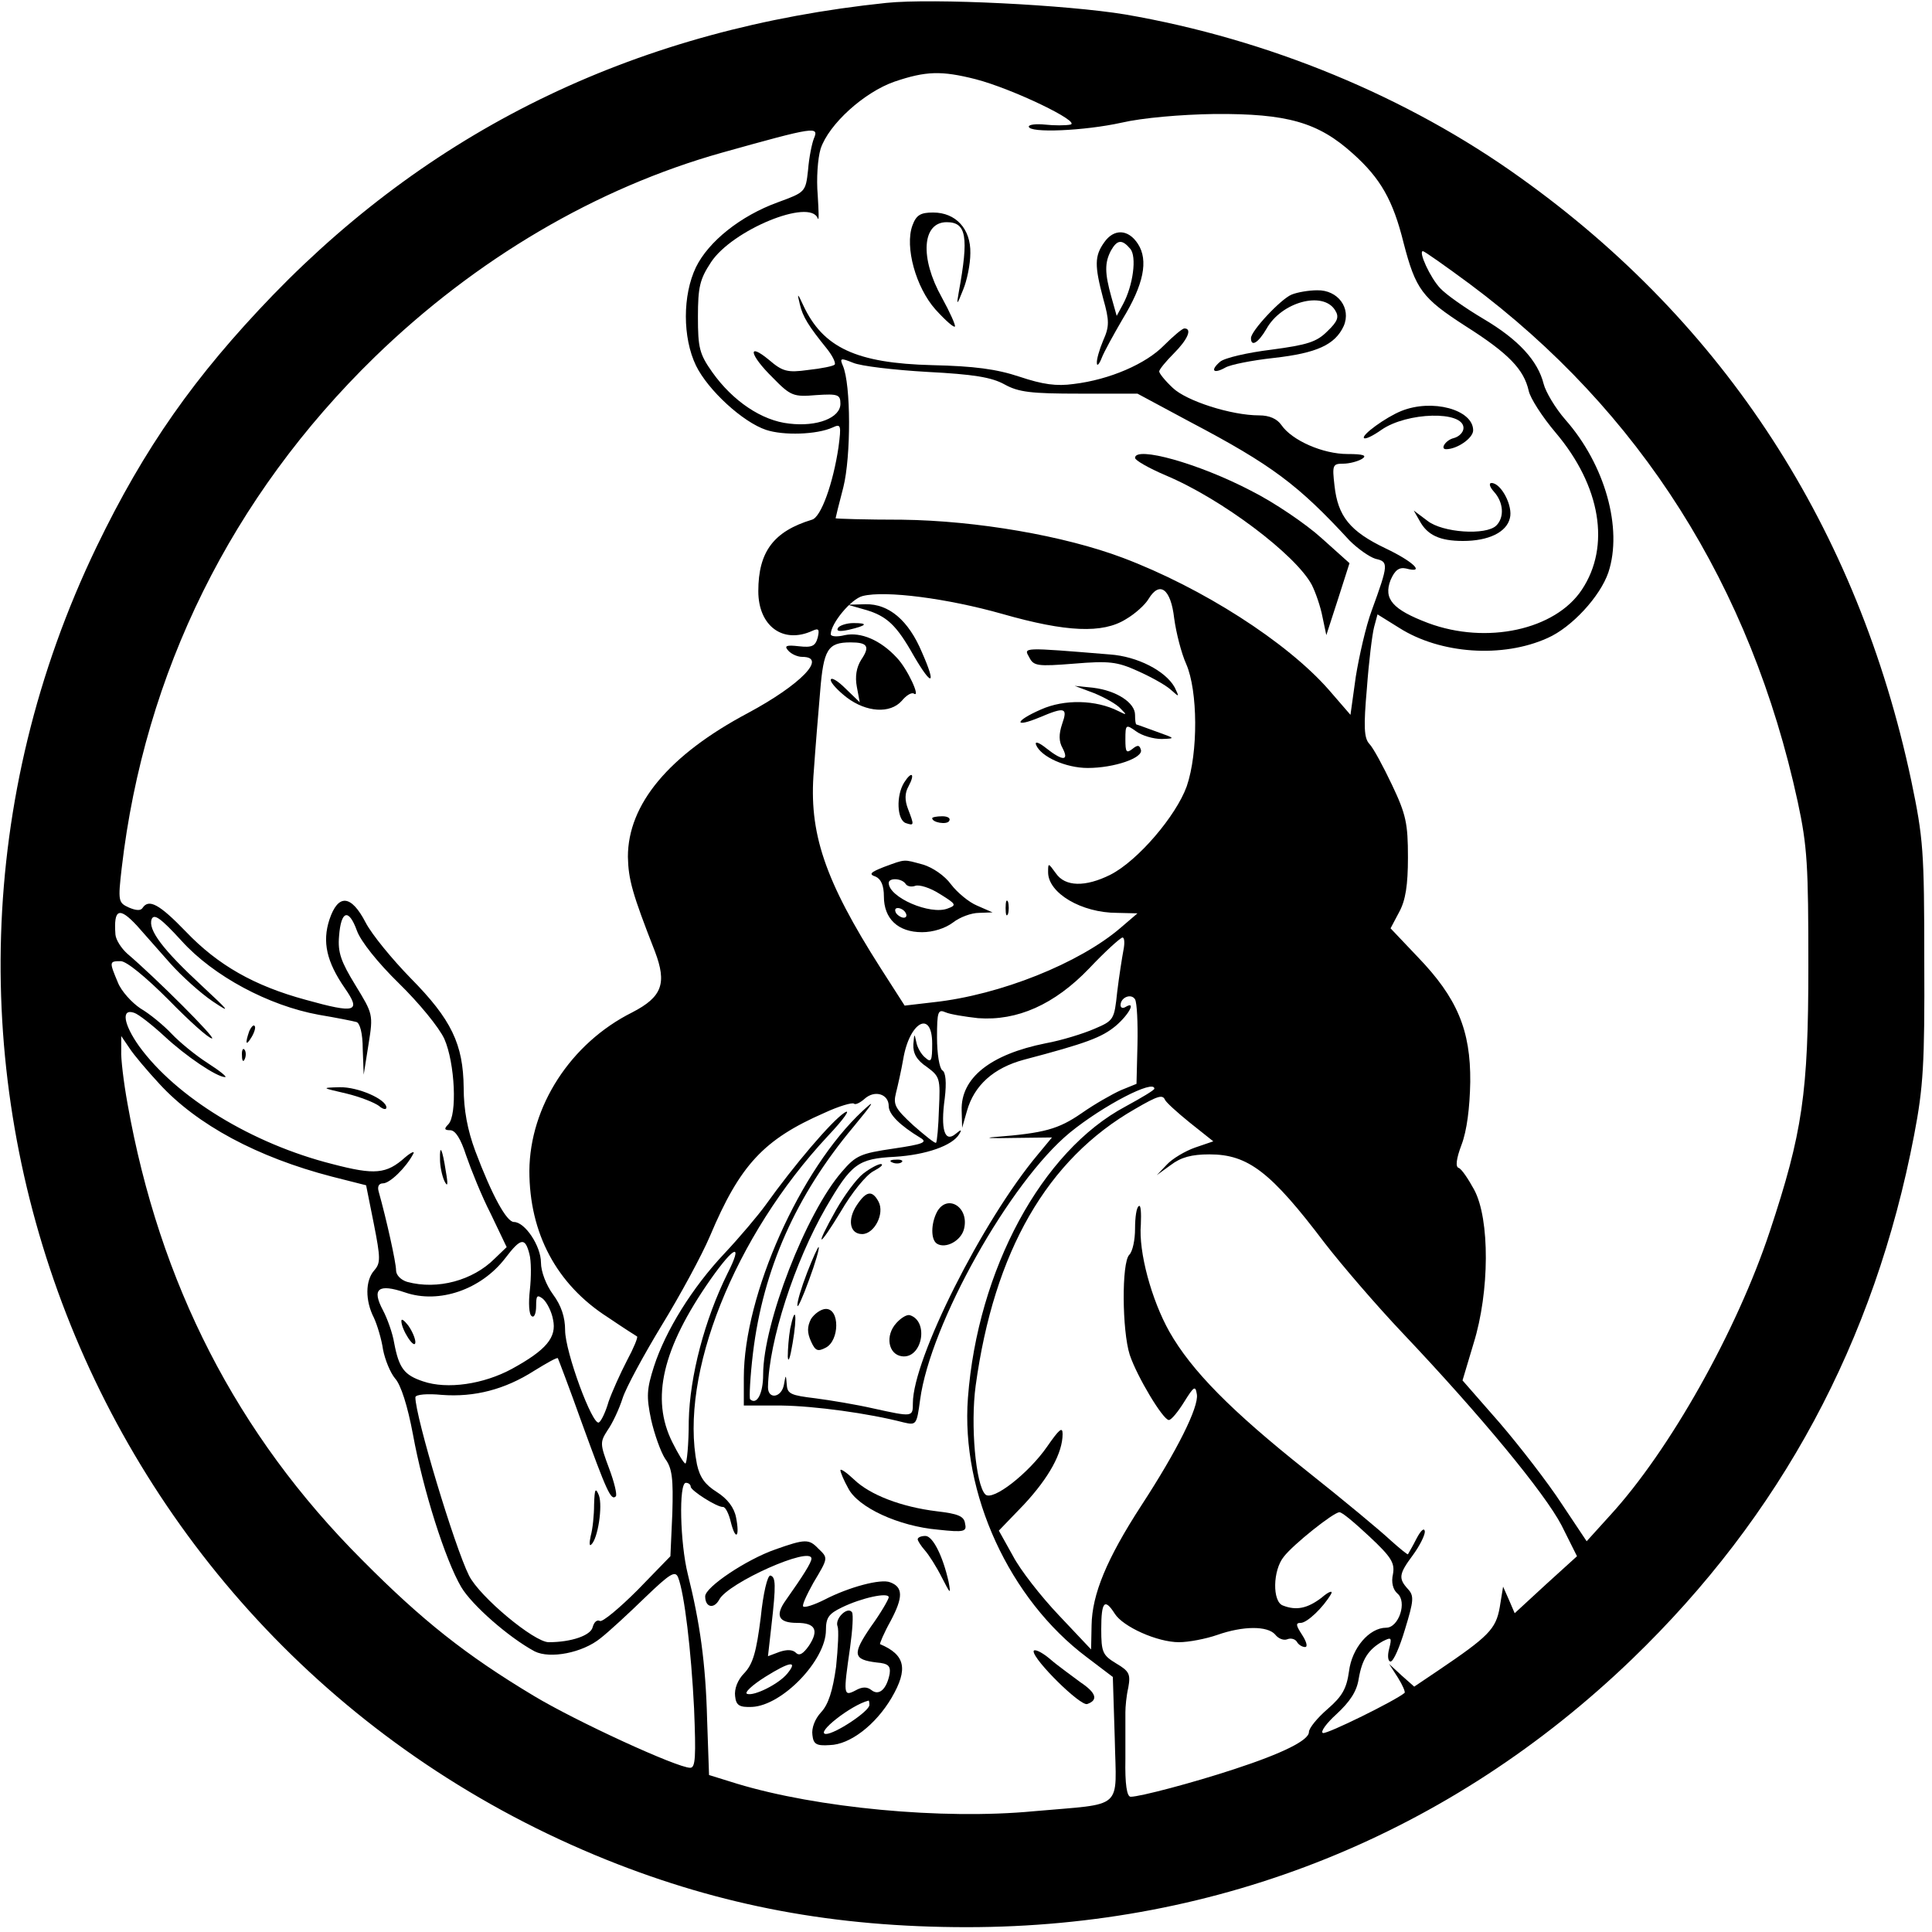 <?xml version="1.0" standalone="no"?>
<!DOCTYPE svg PUBLIC "-//W3C//DTD SVG 20010904//EN"
 "http://www.w3.org/TR/2001/REC-SVG-20010904/DTD/svg10.dtd">
<svg version="1.0" xmlns="http://www.w3.org/2000/svg"
 width="400pt" height="400pt" viewBox="0 0 400 400"
 preserveAspectRatio="xMidYMid meet">
<g transform="translate(0,400) scale(0.1,-0.1)"
fill="#000000" stroke="none">
<path d="M1835 3994 c-509 -53 -930 -254 -1270 -605 -162 -168 -266 -316 -365
-521 -502 -1042 -18 -2287 1057 -2719 237 -95 471 -139 745 -139 523 0 1001
193 1377 555 308 297 502 657 584 1085 19 99 22 148 21 360 0 229 -2 254 -27
374 -111 522 -386 946 -809 1248 -234 168 -522 287 -818 338 -121 20 -398 34
-495 24z m185 -158 c77 -20 220 -89 196 -94 -10 -2 -34 -2 -52 0 -19 2 -34 0
-34 -4 0 -14 115 -9 192 8 43 10 123 17 193 18 150 1 214 -17 286 -82 57 -51
83 -96 105 -185 25 -96 38 -114 128 -172 90 -57 121 -90 131 -134 3 -15 28
-54 56 -87 93 -110 114 -235 54 -325 -55 -83 -197 -114 -318 -69 -74 28 -93
50 -78 89 9 21 18 27 32 24 41 -11 16 14 -43 42 -73 35 -98 66 -105 129 -5 43
-4 46 18 46 13 0 31 5 39 10 11 7 3 10 -30 10 -51 0 -115 28 -137 60 -9 13
-25 20 -46 20 -58 0 -151 30 -179 57 -16 15 -28 30 -28 34 0 4 14 21 30 37 29
29 39 52 22 52 -4 0 -23 -16 -42 -35 -37 -38 -112 -71 -187 -80 -36 -5 -64 -1
-112 15 -48 16 -94 22 -181 24 -157 4 -226 36 -267 124 -12 26 -13 26 -7 2 6
-26 18 -45 56 -92 12 -15 19 -30 16 -33 -3 -3 -27 -8 -55 -11 -43 -6 -53 -3
-81 21 -46 38 -40 10 8 -37 37 -38 43 -40 90 -36 45 3 50 1 50 -18 0 -29 -48
-48 -106 -41 -57 6 -117 47 -159 106 -27 38 -30 51 -30 115 0 62 4 78 27 113
44 67 205 133 221 91 3 -7 2 14 0 48 -3 34 0 76 6 96 17 51 90 117 153 139 65
22 97 23 168 5z m-335 -123 c-4 -10 -10 -39 -12 -65 -5 -46 -6 -46 -63 -67
-77 -28 -143 -81 -169 -134 -28 -58 -28 -146 0 -204 25 -51 97 -117 145 -133
36 -12 105 -10 138 5 17 8 18 5 12 -41 -11 -74 -36 -145 -55 -150 -79 -24
-111 -66 -111 -148 0 -72 51 -110 112 -82 13 6 15 3 11 -14 -5 -18 -12 -21
-39 -18 -26 3 -31 1 -22 -9 6 -7 19 -13 29 -13 53 0 -4 -58 -112 -116 -164
-87 -249 -189 -249 -298 1 -47 9 -76 56 -196 25 -66 15 -94 -47 -126 -128 -64
-212 -195 -213 -328 0 -129 56 -235 162 -303 31 -21 59 -39 61 -40 2 -2 -7
-24 -21 -50 -14 -27 -31 -65 -38 -85 -6 -21 -15 -40 -20 -43 -13 -8 -70 146
-70 191 0 27 -8 51 -25 74 -14 19 -25 47 -25 66 0 34 -33 84 -56 84 -15 0 -45
54 -80 147 -16 43 -24 85 -24 131 -1 90 -25 141 -110 227 -38 39 -80 90 -93
115 -30 58 -57 60 -75 6 -15 -46 -6 -87 32 -142 34 -49 23 -53 -81 -24 -107
29 -182 72 -248 141 -55 57 -77 69 -90 49 -4 -6 -14 -5 -28 1 -22 10 -23 13
-15 82 47 404 227 769 524 1058 209 203 459 350 719 423 193 54 201 55 190 29z
m1358 -301 c353 -263 582 -625 679 -1072 20 -93 22 -132 22 -340 0 -263 -12
-345 -80 -550 -68 -205 -207 -453 -331 -588 l-48 -53 -52 78 c-28 43 -86 118
-128 167 l-77 88 23 77 c33 106 34 257 1 318 -12 22 -26 43 -32 45 -7 2 -5 19
6 48 11 29 17 76 18 130 1 107 -27 174 -109 259 l-56 59 18 34 c13 24 18 55
18 113 0 70 -4 89 -33 150 -18 38 -39 77 -47 85 -11 12 -12 36 -5 115 4 55 11
112 15 127 l7 26 45 -28 c85 -54 214 -63 307 -21 50 22 109 86 126 136 30 91
-7 223 -89 316 -21 24 -41 58 -45 74 -12 48 -52 92 -125 135 -37 22 -77 50
-89 63 -21 22 -46 77 -36 77 3 0 47 -31 97 -68z m-1123 -182 c96 -5 133 -11
160 -26 29 -16 55 -19 155 -19 l120 0 108 -58 c171 -90 225 -131 331 -246 17
-17 41 -34 54 -38 27 -6 27 -11 -8 -107 -12 -32 -26 -94 -33 -137 l-11 -79
-45 52 c-87 99 -262 211 -426 273 -122 46 -303 77 -457 79 -76 0 -138 2 -138
3 0 1 7 30 16 64 16 64 16 213 -1 252 -7 16 -4 16 21 6 16 -7 85 -15 154 -19z
m511 -510 c4 -30 15 -73 25 -95 24 -55 25 -183 1 -253 -22 -61 -101 -154 -158
-183 -52 -26 -94 -25 -113 3 -16 22 -16 22 -16 2 0 -43 69 -84 143 -84 l42 -1
-35 -30 c-85 -73 -249 -139 -387 -154 l-60 -7 -50 78 c-116 182 -149 280 -138
409 3 44 9 117 13 163 7 88 16 102 63 102 35 0 41 -8 22 -36 -10 -16 -13 -35
-9 -56 l6 -32 -30 29 c-16 16 -30 24 -30 17 0 -6 15 -22 33 -36 41 -31 90 -34
114 -7 9 11 20 18 25 15 15 -10 -13 51 -35 74 -34 37 -75 54 -108 47 -16 -4
-29 -3 -29 2 0 22 42 73 66 79 47 12 176 -5 289 -37 133 -38 208 -41 256 -11
19 11 40 30 47 42 23 38 46 21 53 -40z m-2147 -637 c14 -16 44 -50 68 -77 23
-26 63 -62 88 -79 39 -26 36 -22 -22 32 -81 75 -112 116 -104 138 5 12 19 2
62 -45 66 -73 180 -134 284 -153 36 -6 71 -13 78 -15 7 -2 13 -23 13 -56 l2
-53 10 63 c10 62 9 63 -27 122 -30 49 -37 68 -34 102 4 53 20 58 37 11 8 -22
43 -66 87 -109 41 -40 83 -91 94 -115 22 -50 27 -158 8 -177 -9 -9 -8 -12 4
-12 11 0 22 -18 33 -52 10 -29 32 -84 51 -121 l33 -69 -25 -24 c-45 -45 -118
-65 -181 -48 -13 4 -23 14 -23 24 0 16 -20 106 -36 163 -3 10 0 17 9 17 14 0
47 32 62 60 5 8 -3 5 -16 -6 -39 -35 -63 -37 -151 -14 -166 42 -323 138 -400
244 -32 45 -38 79 -10 69 9 -3 37 -25 62 -48 45 -42 109 -85 126 -85 5 0 -11
13 -36 29 -25 16 -58 43 -75 61 -16 17 -45 41 -64 52 -18 12 -40 36 -47 54
-18 43 -18 44 6 44 12 0 52 -33 99 -80 43 -44 83 -80 90 -80 9 0 -115 124
-176 176 -12 11 -23 28 -24 39 -4 54 8 58 45 18z m2042 -50 c-3 -16 -9 -54
-13 -87 -6 -57 -7 -59 -47 -76 -23 -10 -68 -24 -101 -30 -115 -23 -176 -72
-174 -139 l1 -36 10 35 c15 53 55 89 118 106 129 34 161 46 190 70 28 24 43
53 20 39 -5 -3 -10 -2 -10 4 0 16 22 25 30 12 4 -7 6 -49 5 -94 l-2 -81 -32
-13 c-18 -8 -55 -29 -82 -48 -48 -33 -77 -41 -179 -49 -25 -2 -8 -3 36 -2 l82
1 -29 -35 c-115 -137 -259 -424 -259 -515 0 -29 0 -29 -82 -11 -35 8 -89 17
-120 21 -50 6 -58 9 -59 28 -2 22 -2 22 -6 0 -5 -27 -33 -31 -33 -5 2 96 55
259 120 372 53 91 66 101 143 105 64 4 119 23 133 47 6 10 4 10 -8 0 -22 -18
-31 9 -22 74 4 33 2 54 -5 58 -6 4 -11 34 -11 68 0 54 2 59 18 52 9 -4 40 -9
67 -12 81 -6 158 28 230 103 33 35 64 63 69 64 4 0 5 -11 2 -26z m-396 -194
c0 -35 -2 -40 -14 -29 -8 6 -17 21 -19 33 -4 18 -4 18 -6 -5 -1 -19 7 -33 28
-47 27 -20 28 -24 25 -87 -1 -36 -4 -68 -6 -70 -2 -2 -23 15 -47 36 -38 35
-42 43 -36 67 4 16 11 47 15 70 13 78 60 103 60 32z m-1600 -83 c78 -85 203
-152 357 -192 l71 -18 16 -80 c14 -71 14 -81 1 -96 -19 -21 -19 -63 -1 -98 7
-15 16 -45 19 -66 4 -21 15 -48 25 -60 12 -13 26 -57 37 -116 21 -115 67 -260
100 -316 22 -37 98 -104 152 -133 32 -16 99 -3 136 27 18 14 59 52 93 85 51
49 62 56 68 41 13 -33 27 -151 33 -271 4 -100 3 -123 -8 -123 -27 0 -236 96
-324 149 -140 84 -231 156 -355 281 -260 260 -420 573 -486 945 -8 44 -14 94
-13 110 l0 30 17 -25 c9 -14 37 -47 62 -74z m2060 -10 c0 -3 -27 -19 -60 -37
-173 -92 -306 -338 -326 -603 -15 -198 86 -417 246 -537 l54 -41 4 -128 c3
-150 22 -133 -168 -150 -189 -18 -449 7 -614 57 l-58 18 -4 115 c-3 117 -15
201 -40 301 -16 64 -19 189 -4 189 6 0 10 -4 10 -8 0 -8 55 -43 67 -42 5 0 12
-14 16 -31 10 -40 19 -32 11 9 -4 21 -18 39 -40 53 -24 15 -35 30 -41 57 -37
186 77 472 271 680 34 36 49 58 34 48 -26 -17 -103 -107 -163 -191 -16 -22
-54 -67 -85 -100 -67 -71 -122 -160 -146 -234 -15 -47 -16 -62 -6 -110 7 -31
20 -67 29 -81 15 -20 17 -42 15 -113 l-4 -89 -68 -70 c-38 -38 -73 -67 -78
-64 -6 3 -12 -2 -15 -13 -4 -17 -44 -31 -91 -31 -30 0 -143 94 -165 138 -30
60 -111 329 -111 369 0 6 25 8 55 5 67 -5 130 11 191 50 26 16 47 28 49 26 1
-2 24 -62 50 -135 51 -140 60 -161 70 -151 3 3 -3 29 -14 58 -19 51 -19 54 -3
79 10 14 24 44 31 66 7 22 44 90 81 151 38 62 83 145 100 185 62 147 111 200
237 255 30 14 58 22 61 19 3 -3 13 2 22 10 21 19 50 10 50 -15 0 -17 23 -40
66 -66 15 -9 5 -13 -56 -22 -68 -10 -78 -14 -107 -48 -74 -85 -163 -314 -163
-420 0 -39 -13 -64 -27 -51 -2 3 0 46 6 96 21 173 89 326 208 468 42 51 47 59
19 33 -129 -120 -246 -381 -246 -552 l0 -58 78 0 c69 -1 180 -16 253 -35 26
-6 27 -5 34 47 21 157 186 451 310 553 70 57 175 111 175 91z m22 -23 c2 -5
25 -26 51 -47 l49 -39 -38 -13 c-20 -7 -47 -23 -58 -35 l-21 -22 29 21 c21 16
43 22 80 22 80 0 127 -36 239 -184 34 -44 106 -128 161 -186 162 -171 294
-331 329 -398 l32 -64 -65 -59 -64 -59 -12 28 -12 27 -7 -43 c-8 -45 -23 -60
-128 -131 l-49 -33 -26 23 -26 24 18 -28 c10 -16 16 -30 14 -32 -19 -16 -161
-86 -169 -83 -6 2 7 20 28 39 28 26 42 47 46 73 7 41 20 61 50 78 18 9 19 8
13 -16 -4 -15 -2 -26 3 -26 6 0 19 30 30 67 18 59 19 69 6 83 -20 22 -19 31
10 70 14 19 25 41 25 49 -1 9 -8 3 -17 -14 -8 -16 -17 -31 -18 -33 -1 -1 -17
12 -36 29 -19 18 -97 83 -174 144 -156 124 -238 207 -284 288 -37 66 -64 165
-59 222 1 24 0 41 -4 38 -5 -2 -8 -23 -8 -47 0 -23 -5 -47 -12 -54 -16 -16
-15 -157 1 -207 15 -45 69 -135 81 -135 5 0 19 17 32 38 20 32 23 34 26 15 4
-26 -40 -115 -115 -230 -72 -111 -102 -184 -103 -248 l-1 -50 -67 71 c-37 39
-80 94 -95 123 l-29 52 52 54 c52 56 80 107 80 146 0 16 -7 10 -32 -26 -38
-55 -113 -114 -128 -99 -20 20 -31 144 -20 225 38 278 148 469 330 573 48 28
57 30 62 19z m-1316 -319 c4 -14 4 -48 1 -75 -3 -26 -2 -51 4 -54 5 -4 9 6 9
21 0 22 2 24 14 15 8 -7 18 -26 21 -43 8 -37 -14 -63 -85 -102 -59 -32 -134
-43 -184 -26 -39 13 -50 27 -60 80 -3 19 -14 50 -23 67 -24 45 -10 56 46 37
70 -24 157 6 207 71 32 42 41 44 50 9z m410 -41 c-47 -95 -78 -212 -80 -305 0
-49 -4 -88 -7 -88 -3 0 -15 20 -27 44 -45 90 -21 194 79 337 50 71 68 77 35
12z m1329 -544 c46 -43 53 -55 49 -78 -4 -17 0 -32 9 -40 21 -17 3 -71 -23
-71 -35 0 -71 -42 -77 -90 -5 -36 -14 -52 -44 -78 -22 -19 -39 -40 -39 -48 0
-17 -54 -44 -155 -77 -85 -28 -195 -57 -214 -57 -8 0 -12 26 -11 78 0 42 0 86
0 97 0 11 2 34 6 51 5 28 2 34 -25 50 -28 17 -31 23 -31 71 0 57 7 65 28 32
17 -27 88 -59 133 -59 20 0 56 7 79 15 54 19 104 19 120 1 6 -8 17 -13 25 -10
7 3 16 1 20 -5 3 -6 11 -11 17 -11 6 0 3 11 -6 25 -13 20 -14 25 -3 25 13 0
46 31 63 60 4 8 -5 5 -20 -8 -29 -22 -52 -27 -80 -16 -22 8 -21 73 2 101 19
25 103 92 115 92 5 1 32 -22 62 -50z"/>
<path d="M1889 3533 c-16 -44 7 -128 48 -174 20 -22 38 -38 40 -35 2 2 -10 29
-27 60 -46 82 -41 156 10 156 41 0 46 -30 25 -145 -5 -28 -4 -28 9 5 8 19 15
53 15 76 1 50 -30 84 -77 84 -26 0 -35 -5 -43 -27z"/>
<path d="M2286 3498 c-20 -28 -20 -48 -2 -116 13 -46 13 -58 0 -87 -8 -19 -14
-40 -13 -47 0 -7 5 -2 10 11 5 13 25 49 43 80 44 72 54 122 32 156 -20 31 -50
32 -70 3z m54 -13 c14 -16 6 -76 -15 -115 l-13 -24 -11 39 c-14 50 -14 71 -1
96 13 23 23 24 40 4z"/>
<path d="M2674 3390 c-22 -9 -84 -75 -84 -90 0 -19 15 -10 32 19 31 56 117 79
142 39 9 -14 6 -23 -16 -44 -22 -22 -41 -28 -116 -38 -49 -6 -97 -17 -106 -25
-21 -18 -14 -26 11 -12 10 6 55 15 101 20 88 10 126 27 144 66 16 37 -12 75
-55 74 -17 0 -41 -4 -53 -9z"/>
<path d="M2901 3149 c-32 -13 -83 -50 -77 -56 3 -3 19 5 36 17 53 37 170 40
170 4 0 -9 -9 -18 -20 -21 -17 -4 -29 -23 -16 -23 23 0 56 23 56 39 0 43 -85
66 -149 40z"/>
<path d="M3093 2982 c20 -22 22 -53 5 -70 -21 -21 -112 -15 -143 10 l-28 21
12 -21 c16 -30 42 -42 90 -42 53 0 90 18 97 47 7 25 -18 73 -38 73 -6 0 -4 -8
5 -18z"/>
<path d="M2350 3052 c0 -5 28 -21 63 -36 117 -49 270 -165 303 -227 8 -16 18
-45 22 -66 l8 -38 24 74 24 75 -58 52 c-32 29 -98 74 -146 98 -109 57 -240 93
-240 68z"/>
<path d="M1790 2738 c46 -13 66 -32 102 -96 38 -65 47 -61 17 7 -28 67 -69
101 -117 100 l-37 -1 35 -10z"/>
<path d="M1735 2700 c-4 -7 3 -8 22 -4 38 9 42 14 10 14 -14 0 -29 -5 -32 -10z"/>
<path d="M2131 2639 c9 -18 17 -19 93 -13 72 6 89 4 131 -15 27 -12 58 -29 69
-39 18 -16 18 -16 8 5 -19 34 -77 64 -134 68 -183 15 -179 15 -167 -6z"/>
<path d="M2265 2565 c22 -9 47 -23 55 -32 14 -14 13 -14 -5 -5 -46 23 -111 25
-160 3 -55 -24 -57 -39 -2 -16 52 22 58 20 46 -14 -7 -21 -7 -36 1 -50 14 -27
0 -27 -34 0 -15 12 -24 15 -21 7 10 -25 62 -48 107 -48 55 0 116 21 110 38 -3
10 -7 10 -18 1 -12 -9 -14 -6 -14 20 0 31 1 32 22 17 12 -9 36 -16 53 -16 29
1 29 1 -10 15 -22 8 -41 15 -42 15 -2 0 -3 9 -3 20 0 25 -38 50 -86 56 l-39 4
40 -15z"/>
<path d="M1872 2380 c-17 -27 -15 -77 3 -84 18 -6 18 -5 5 29 -7 18 -7 33 1
47 14 26 7 33 -9 8z"/>
<path d="M1930 2306 c0 -9 30 -14 35 -6 4 6 -3 10 -14 10 -12 0 -21 -2 -21 -4z"/>
<path d="M1830 2205 c-28 -11 -32 -15 -17 -20 11 -5 17 -18 17 -41 0 -46 29
-74 79 -74 23 0 48 8 64 20 14 11 38 20 54 20 l28 1 -32 14 c-17 7 -41 27 -54
44 -13 18 -38 35 -58 41 -41 11 -35 12 -81 -5z m45 -35 c3 -5 12 -7 20 -4 8 3
31 -4 51 -17 34 -21 35 -23 16 -30 -36 -14 -122 23 -122 53 0 11 27 10 35 -2z
m0 -60 c3 -5 2 -10 -4 -10 -5 0 -13 5 -16 10 -3 6 -2 10 4 10 5 0 13 -4 16
-10z"/>
<path d="M2082 2120 c0 -14 2 -19 5 -12 2 6 2 18 0 25 -3 6 -5 1 -5 -13z"/>
<path d="M516 1865 c-9 -26 -7 -32 5 -12 6 10 9 21 6 23 -2 3 -7 -2 -11 -11z"/>
<path d="M501 1814 c0 -11 3 -14 6 -6 3 7 2 16 -1 19 -3 4 -6 -2 -5 -13z"/>
<path d="M717 1736 c29 -7 59 -19 68 -26 8 -7 15 -8 15 -3 0 17 -59 43 -97 42
-38 -1 -38 -1 14 -13z"/>
<path d="M911 1599 c0 -13 4 -33 9 -44 7 -14 8 -8 3 20 -7 46 -13 59 -12 24z"/>
<path d="M1848 1593 c7 -3 16 -2 19 1 4 3 -2 6 -13 5 -11 0 -14 -3 -6 -6z"/>
<path d="M1787 1570 c-14 -11 -39 -45 -56 -75 -45 -80 -38 -82 10 -3 22 38 52
75 67 83 15 8 22 14 16 15 -6 0 -23 -9 -37 -20z"/>
<path d="M1774 1505 c-20 -30 -15 -60 11 -60 25 0 47 42 34 67 -13 24 -25 23
-45 -7z"/>
<path d="M1940 1491 c-13 -25 -13 -58 0 -66 18 -11 50 6 56 31 11 45 -35 73
-56 35z"/>
<path d="M1671 1365 c-12 -31 -21 -61 -20 -68 0 -7 11 17 24 53 13 35 22 66
20 68 -1 2 -12 -22 -24 -53z"/>
<path d="M1679 1269 c-8 -16 -8 -28 0 -46 9 -20 14 -22 31 -13 28 15 29 80 0
80 -10 0 -24 -10 -31 -21z"/>
<path d="M1636 1249 c-3 -17 -5 -43 -5 -58 1 -14 5 -2 10 28 10 58 6 83 -5 30z"/>
<path d="M1856 1261 c-24 -26 -17 -65 11 -69 42 -6 57 72 17 85 -6 2 -18 -5
-28 -16z"/>
<path d="M1740 956 c0 -4 7 -21 16 -37 20 -40 105 -79 186 -86 55 -6 60 -4 56
13 -2 15 -15 20 -58 25 -74 9 -139 34 -172 66 -16 15 -28 23 -28 19z"/>
<path d="M1230 885 c0 -22 -3 -51 -7 -65 -3 -14 -3 -22 1 -18 14 12 24 80 16
102 -7 17 -9 14 -10 -19z"/>
<path d="M1900 813 c0 -3 7 -14 15 -23 8 -9 24 -34 35 -56 18 -35 19 -36 14
-9 -12 54 -33 95 -48 95 -9 0 -16 -3 -16 -7z"/>
<path d="M1605 792 c-60 -21 -145 -78 -145 -97 0 -23 18 -27 29 -7 18 35 191
112 191 85 0 -8 -17 -35 -53 -86 -23 -32 -15 -47 23 -47 38 0 46 -15 25 -47
-12 -17 -20 -22 -27 -15 -7 7 -19 7 -34 2 l-24 -9 7 62 c10 87 9 102 -2 105
-6 1 -15 -37 -20 -87 -9 -71 -16 -96 -34 -115 -14 -14 -21 -33 -19 -48 2 -19
9 -23 35 -22 63 3 153 97 153 159 0 26 6 34 33 47 41 20 97 32 97 21 0 -4 -16
-32 -37 -61 -39 -57 -37 -68 12 -74 24 -2 29 -7 27 -23 -6 -32 -22 -47 -38
-34 -9 7 -19 7 -33 -1 -25 -13 -25 -8 -11 89 5 36 7 68 4 73 -9 13 -36 -13
-30 -29 3 -7 1 -45 -3 -84 -7 -50 -16 -78 -31 -94 -13 -14 -20 -33 -18 -47 2
-19 8 -23 36 -21 42 1 95 42 128 98 35 60 28 89 -24 111 -1 1 8 23 22 48 26
49 26 70 -1 80 -19 8 -86 -10 -136 -36 -22 -11 -41 -17 -44 -14 -3 2 7 24 21
49 31 52 31 51 10 71 -19 20 -27 20 -89 -2z m25 -257 c-18 -22 -69 -47 -83
-42 -7 2 10 18 37 35 51 32 69 35 46 7z m170 -65 c0 -13 -71 -60 -90 -60 -23
1 52 60 88 69 1 1 2 -3 2 -9z"/>
<path d="M2140 581 c0 -18 97 -114 111 -109 23 8 19 23 -14 45 -17 13 -47 34
-64 49 -18 15 -33 21 -33 15z"/>
<path d="M831 1265 c0 -18 28 -61 29 -44 0 8 -7 24 -15 35 -8 10 -14 15 -14 9z"/>
</g>
</svg>
